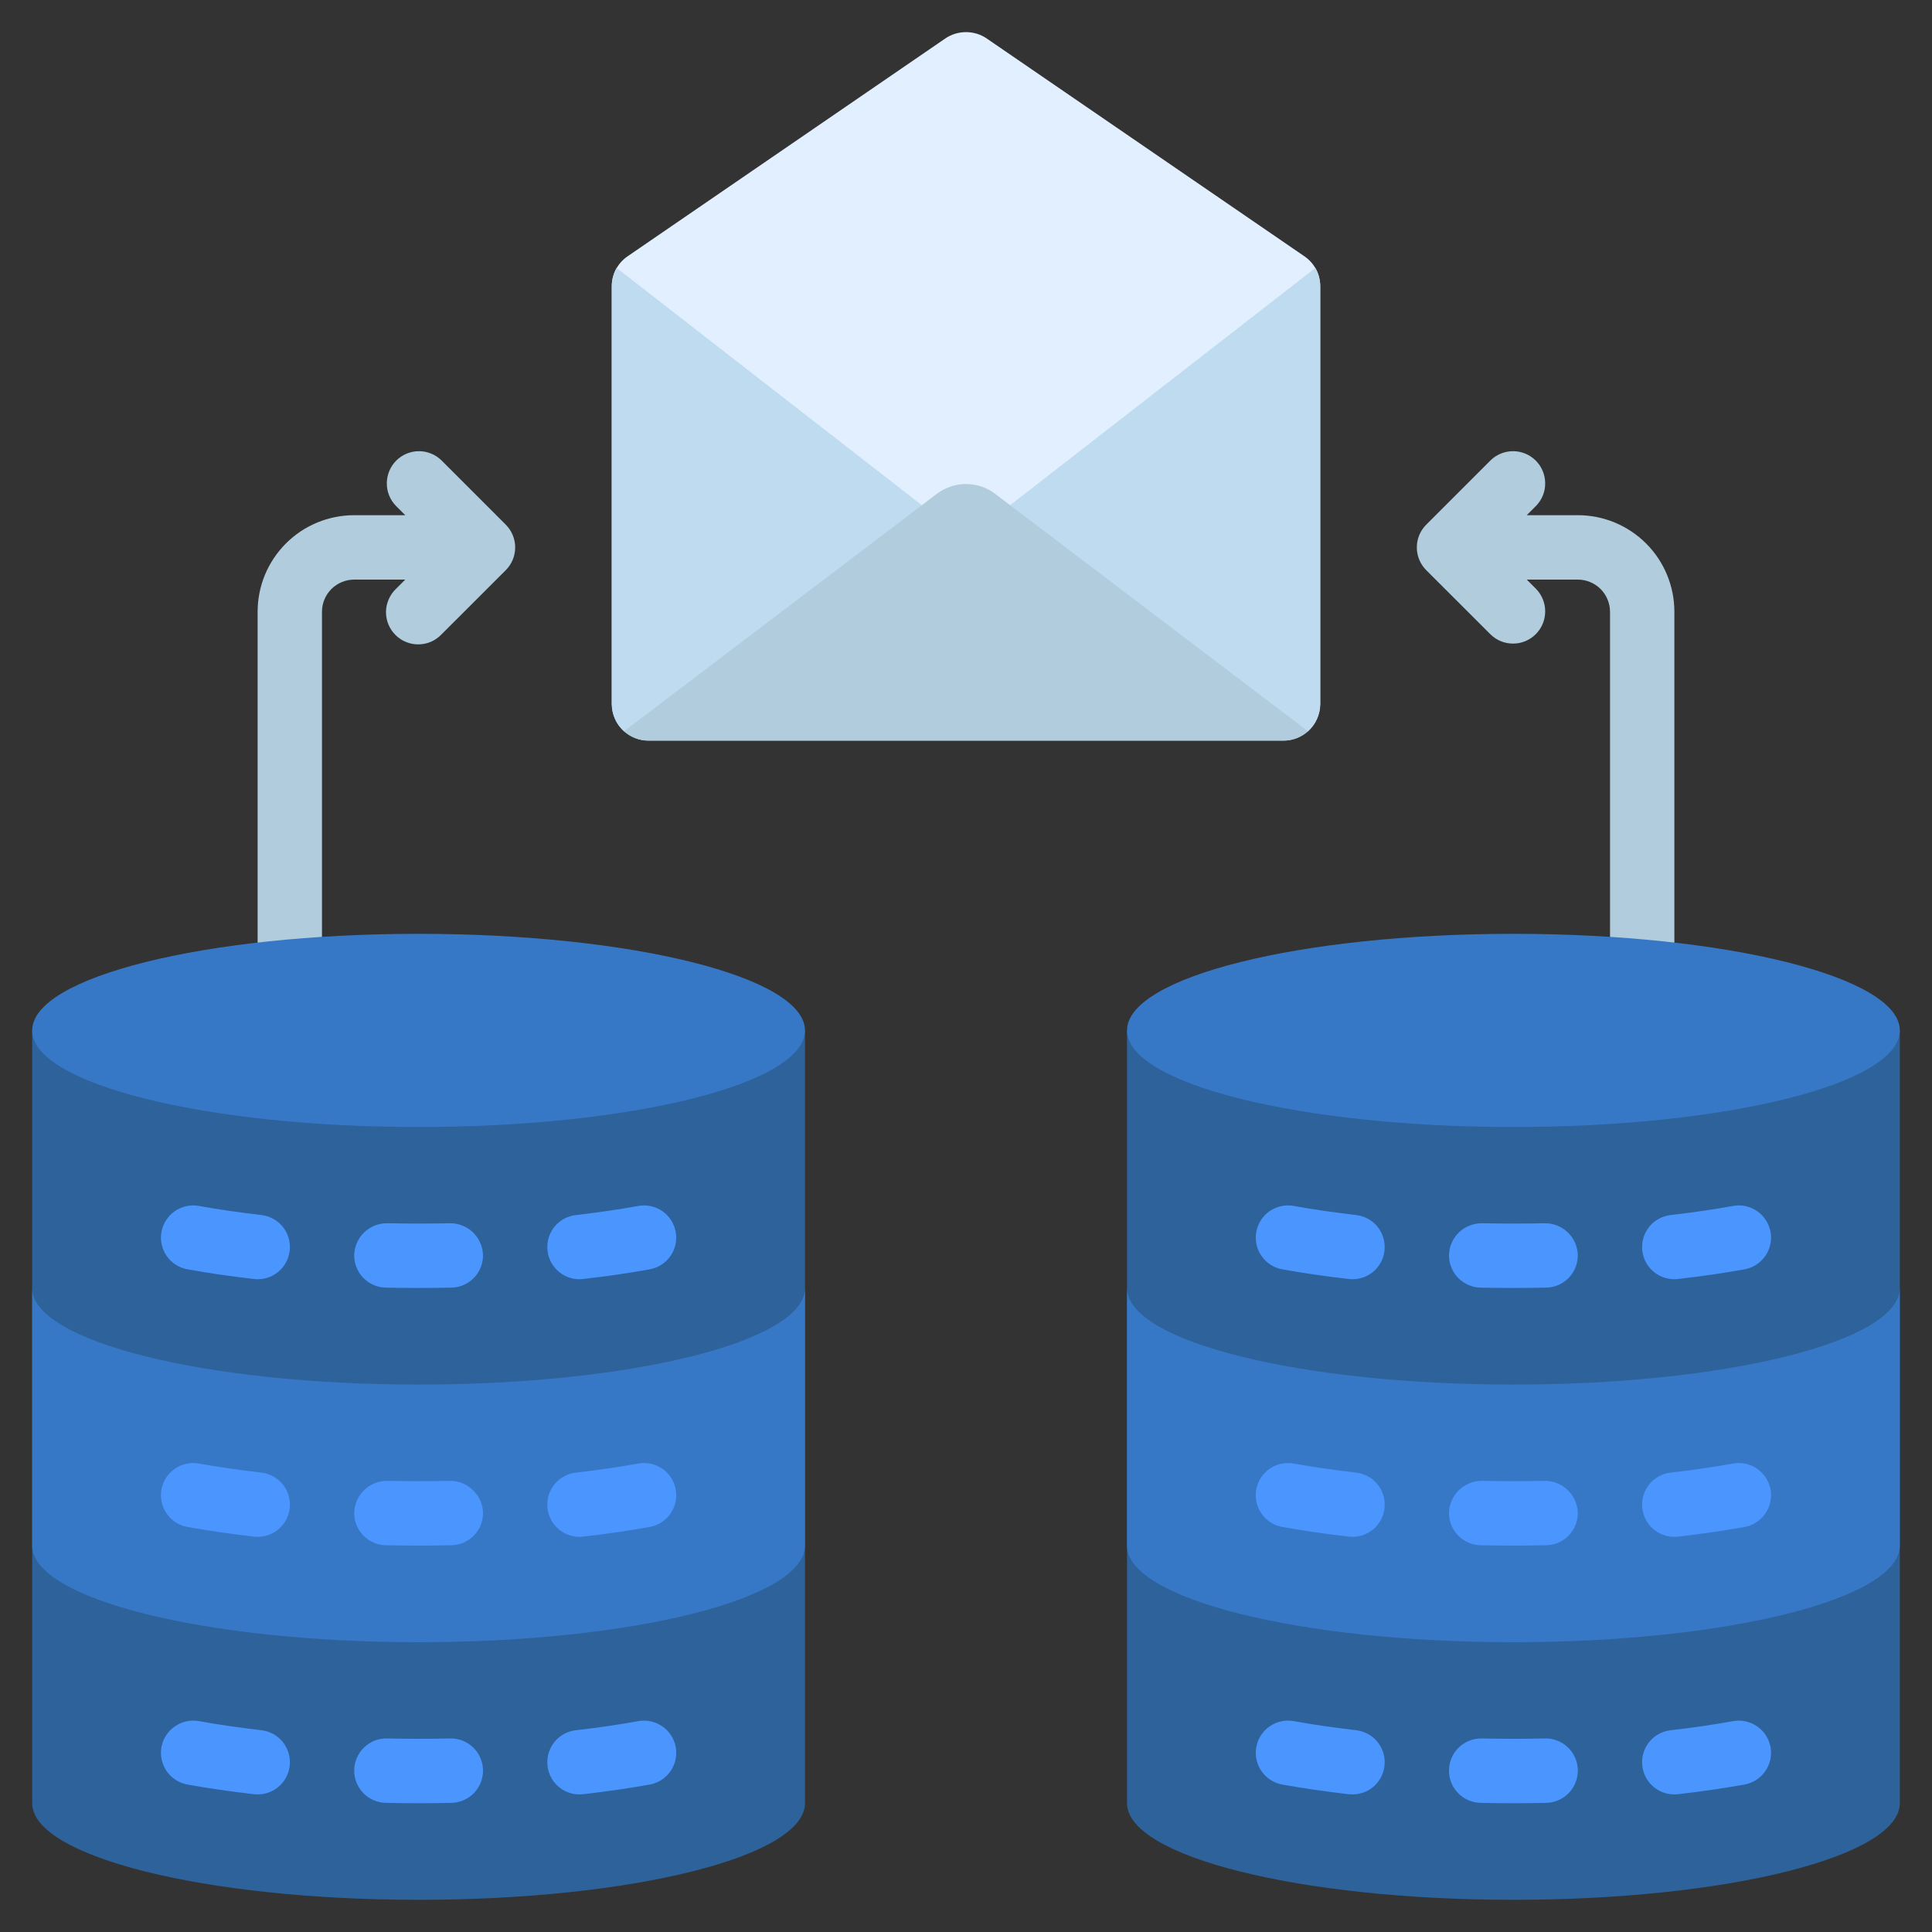 <svg xmlns="http://www.w3.org/2000/svg" width="32" height="32" viewBox="0 0 32 32" fill="none"><rect x="0" y="0" width="32" height="32" fill="#333333" stroke="none"/><g clip-path="url(#clip0_201_19736)"><path id="Vector" d="M7.31 7.623C7.21 7.526 7.075 7.472 6.935 7.473C6.795 7.474 6.662 7.53 6.563 7.629C6.464 7.728 6.408 7.862 6.407 8.002C6.405 8.142 6.459 8.276 6.556 8.377L6.712 8.533H5.867C5.656 8.533 5.448 8.575 5.254 8.655C5.06 8.735 4.884 8.853 4.735 9.002C4.587 9.15 4.469 9.327 4.388 9.521C4.308 9.715 4.267 9.923 4.267 10.133V16.533H5.333V10.133C5.333 9.992 5.389 9.856 5.489 9.756C5.59 9.656 5.725 9.6 5.867 9.6H6.712L6.556 9.756C6.505 9.805 6.465 9.864 6.437 9.929C6.409 9.994 6.394 10.064 6.393 10.135C6.393 10.206 6.406 10.276 6.433 10.342C6.46 10.407 6.5 10.467 6.55 10.517C6.6 10.567 6.659 10.607 6.725 10.633C6.79 10.66 6.861 10.674 6.931 10.673C7.002 10.672 7.072 10.658 7.137 10.63C7.202 10.602 7.261 10.561 7.31 10.51L8.377 9.444C8.477 9.344 8.533 9.208 8.533 9.067C8.533 8.925 8.477 8.79 8.377 8.69L7.31 7.623Z" fill="#B0CCDD"></path><path id="Vector_2" d="M26.133 8.533H25.288L25.444 8.377C25.541 8.276 25.595 8.142 25.593 8.002C25.592 7.862 25.536 7.728 25.437 7.629C25.338 7.53 25.205 7.474 25.065 7.473C24.925 7.472 24.79 7.526 24.69 7.623L23.623 8.69C23.523 8.79 23.467 8.925 23.467 9.067C23.467 9.208 23.523 9.344 23.623 9.444L24.69 10.51C24.79 10.607 24.925 10.661 25.065 10.66C25.205 10.659 25.338 10.603 25.437 10.504C25.536 10.405 25.592 10.271 25.593 10.131C25.595 9.992 25.541 9.857 25.444 9.756L25.288 9.6H26.133C26.275 9.6 26.41 9.656 26.511 9.756C26.61 9.856 26.667 9.992 26.667 10.133V16.533H27.733V10.133C27.733 9.709 27.565 9.302 27.265 9.002C26.965 8.702 26.558 8.533 26.133 8.533Z" fill="#B0CCDD"></path><path id="Vector_3" d="M10.336 12.112C10.273 12.055 10.222 11.986 10.187 11.909C10.152 11.832 10.134 11.748 10.133 11.664V4.741C10.133 4.643 10.157 4.547 10.202 4.461C10.248 4.374 10.314 4.3 10.395 4.245L15.653 0.64C15.755 0.569 15.876 0.532 16 0.532C16.124 0.532 16.245 0.569 16.347 0.64L21.605 4.245C21.686 4.3 21.752 4.374 21.798 4.461C21.843 4.547 21.867 4.643 21.867 4.741V11.664C21.866 11.748 21.847 11.832 21.812 11.909C21.778 11.986 21.727 12.055 21.664 12.112H10.336Z" fill="#E1EFFF"></path><path id="Vector_4" d="M13.333 17.067V29.867C13.333 30.751 10.468 31.467 6.933 31.467C3.399 31.467 0.533 30.751 0.533 29.867V17.067H13.333Z" fill="#2D629B"></path><path id="Vector_5" d="M6.933 18.667C10.468 18.667 13.333 17.951 13.333 17.067C13.333 16.183 10.468 15.467 6.933 15.467C3.399 15.467 0.533 16.183 0.533 17.067C0.533 17.951 3.399 18.667 6.933 18.667Z" fill="#3778C6"></path><path id="Vector_6" d="M0.533 25.6C0.533 26.484 3.399 27.2 6.933 27.2C10.468 27.2 13.333 26.484 13.333 25.6V21.334C13.333 22.217 10.468 22.933 6.933 22.933C3.399 22.933 0.533 22.217 0.533 21.334V25.6Z" fill="#3778C6"></path><path id="Vector_7" d="M31.467 17.067V29.867C31.467 30.751 28.601 31.467 25.067 31.467C21.532 31.467 18.667 30.751 18.667 29.867V17.067H31.467Z" fill="#2D629B"></path><path id="Vector_8" d="M25.067 18.667C28.601 18.667 31.467 17.951 31.467 17.067C31.467 16.183 28.601 15.467 25.067 15.467C21.532 15.467 18.667 16.183 18.667 17.067C18.667 17.951 21.532 18.667 25.067 18.667Z" fill="#3778C6"></path><path id="Vector_9" d="M18.667 25.6C18.667 26.484 21.532 27.2 25.067 27.2C28.601 27.2 31.467 26.484 31.467 25.6V21.334C31.467 22.217 28.601 22.933 25.067 22.933C21.532 22.933 18.667 22.217 18.667 21.334V25.6Z" fill="#3778C6"></path><path id="Vector_10" d="M21.867 4.742V11.664C21.865 11.825 21.801 11.978 21.687 12.091C21.573 12.204 21.419 12.267 21.259 12.267H10.741C10.581 12.267 10.427 12.204 10.313 12.091C10.199 11.978 10.135 11.825 10.133 11.664V4.742C10.133 4.635 10.16 4.53 10.213 4.438L15.269 8.368H16.731L21.787 4.438C21.84 4.53 21.867 4.635 21.867 4.742Z" fill="#BFDBF0"></path><path id="Vector_11" d="M21.664 12.112C21.552 12.211 21.408 12.267 21.259 12.267H10.741C10.592 12.267 10.447 12.211 10.336 12.112L15.269 8.368L15.515 8.181C15.654 8.075 15.825 8.017 16 8.017C16.175 8.017 16.346 8.075 16.485 8.181L16.731 8.368L21.664 12.112Z" fill="#B0CCDD"></path><g id="Group"><path id="Vector_12" d="M4.267 21.188C4.246 21.188 4.226 21.187 4.205 21.184C3.817 21.14 3.449 21.086 3.105 21.024C2.966 20.999 2.842 20.92 2.761 20.804C2.681 20.688 2.649 20.544 2.674 20.405C2.699 20.266 2.779 20.142 2.895 20.061C3.011 19.98 3.155 19.949 3.294 19.974C3.614 20.033 3.963 20.081 4.327 20.125C4.463 20.14 4.588 20.206 4.676 20.31C4.764 20.415 4.809 20.549 4.801 20.685C4.793 20.821 4.734 20.95 4.634 21.043C4.535 21.137 4.403 21.189 4.267 21.188Z" fill="#4B95FF"></path><path id="Vector_13" d="M6.933 21.333C6.75 21.333 6.569 21.331 6.389 21.327C6.248 21.325 6.113 21.265 6.015 21.163C5.917 21.061 5.864 20.925 5.867 20.783C5.871 20.642 5.931 20.509 6.033 20.411C6.134 20.314 6.27 20.26 6.411 20.261C6.756 20.268 7.111 20.268 7.456 20.261C7.596 20.26 7.732 20.314 7.834 20.412C7.935 20.509 7.995 20.643 8 20.783C8.003 20.925 7.95 21.061 7.852 21.163C7.754 21.265 7.619 21.325 7.478 21.327C7.298 21.331 7.117 21.333 6.933 21.333Z" fill="#4B95FF"></path><path id="Vector_14" d="M9.6 21.188C9.463 21.189 9.332 21.137 9.232 21.043C9.133 20.95 9.073 20.821 9.066 20.685C9.058 20.549 9.103 20.415 9.191 20.31C9.279 20.206 9.404 20.14 9.54 20.125C9.904 20.082 10.251 20.033 10.573 19.974C10.712 19.949 10.855 19.98 10.972 20.061C11.088 20.142 11.167 20.266 11.192 20.405C11.217 20.544 11.186 20.688 11.105 20.804C11.024 20.92 10.901 20.999 10.762 21.024C10.418 21.086 10.05 21.14 9.661 21.184C9.641 21.187 9.62 21.188 9.6 21.188Z" fill="#4B95FF"></path><path id="Vector_15" d="M4.267 25.455C4.246 25.455 4.226 25.453 4.205 25.451C3.817 25.407 3.449 25.352 3.105 25.291C2.966 25.266 2.842 25.187 2.761 25.07C2.681 24.954 2.649 24.811 2.674 24.672C2.699 24.532 2.779 24.409 2.895 24.328C3.011 24.247 3.155 24.216 3.294 24.241C3.614 24.299 3.963 24.348 4.327 24.391C4.463 24.406 4.588 24.473 4.676 24.577C4.764 24.681 4.809 24.815 4.801 24.952C4.793 25.088 4.734 25.216 4.634 25.31C4.535 25.403 4.403 25.455 4.267 25.455Z" fill="#4B95FF"></path><path id="Vector_16" d="M6.933 25.6C6.75 25.6 6.569 25.598 6.389 25.594C6.248 25.591 6.113 25.532 6.015 25.43C5.917 25.328 5.864 25.191 5.867 25.05C5.872 24.909 5.932 24.776 6.034 24.679C6.135 24.582 6.271 24.527 6.411 24.527C6.756 24.535 7.111 24.535 7.456 24.527C7.596 24.528 7.731 24.582 7.832 24.68C7.934 24.777 7.994 24.91 8 25.05C8.003 25.191 7.95 25.328 7.852 25.43C7.754 25.532 7.619 25.591 7.478 25.594C7.298 25.598 7.117 25.6 6.933 25.6Z" fill="#4B95FF"></path><path id="Vector_17" d="M9.6 25.455C9.463 25.455 9.332 25.403 9.232 25.31C9.133 25.216 9.073 25.088 9.066 24.952C9.058 24.815 9.103 24.681 9.191 24.577C9.279 24.473 9.404 24.406 9.54 24.391C9.904 24.349 10.251 24.299 10.573 24.241C10.642 24.228 10.713 24.23 10.781 24.245C10.849 24.26 10.914 24.288 10.972 24.328C11.029 24.368 11.078 24.419 11.116 24.478C11.154 24.537 11.18 24.603 11.192 24.672C11.205 24.741 11.203 24.811 11.188 24.88C11.174 24.948 11.145 25.013 11.105 25.07C11.065 25.128 11.014 25.177 10.955 25.215C10.896 25.253 10.831 25.279 10.762 25.291C10.418 25.352 10.05 25.407 9.661 25.451C9.641 25.453 9.62 25.455 9.6 25.455Z" fill="#4B95FF"></path><path id="Vector_18" d="M4.267 29.721C4.246 29.721 4.226 29.72 4.205 29.718C3.817 29.673 3.449 29.619 3.105 29.558C2.966 29.532 2.842 29.453 2.761 29.337C2.681 29.221 2.649 29.077 2.674 28.938C2.699 28.799 2.779 28.675 2.895 28.595C3.011 28.514 3.155 28.482 3.294 28.507C3.614 28.566 3.963 28.614 4.327 28.658C4.463 28.673 4.588 28.739 4.676 28.843C4.764 28.948 4.809 29.082 4.801 29.218C4.793 29.355 4.734 29.483 4.634 29.576C4.535 29.67 4.403 29.722 4.267 29.721Z" fill="#4B95FF"></path><path id="Vector_19" d="M6.933 29.867C6.75 29.867 6.569 29.865 6.389 29.861C6.319 29.859 6.25 29.844 6.186 29.816C6.122 29.788 6.064 29.747 6.015 29.697C5.967 29.646 5.929 29.586 5.903 29.521C5.878 29.456 5.865 29.386 5.867 29.316C5.868 29.246 5.884 29.177 5.912 29.113C5.94 29.049 5.98 28.991 6.031 28.942C6.082 28.894 6.141 28.856 6.206 28.83C6.272 28.805 6.341 28.793 6.411 28.794C6.756 28.802 7.111 28.802 7.456 28.794C7.526 28.793 7.595 28.805 7.661 28.83C7.726 28.856 7.785 28.894 7.836 28.942C7.887 28.991 7.927 29.049 7.955 29.113C7.983 29.177 7.999 29.246 8 29.316C8.002 29.386 7.989 29.456 7.964 29.521C7.938 29.586 7.9 29.646 7.852 29.697C7.803 29.747 7.745 29.788 7.681 29.816C7.617 29.844 7.548 29.859 7.478 29.861C7.298 29.865 7.117 29.867 6.933 29.867Z" fill="#4B95FF"></path><path id="Vector_20" d="M9.6 29.721C9.463 29.722 9.332 29.67 9.232 29.576C9.133 29.483 9.073 29.355 9.066 29.218C9.058 29.082 9.103 28.948 9.191 28.843C9.279 28.739 9.404 28.673 9.54 28.658C9.904 28.616 10.251 28.566 10.573 28.507C10.642 28.495 10.713 28.496 10.781 28.511C10.849 28.526 10.914 28.555 10.972 28.595C11.029 28.634 11.078 28.685 11.116 28.744C11.154 28.803 11.18 28.869 11.192 28.938C11.205 29.007 11.203 29.078 11.188 29.146C11.174 29.215 11.145 29.279 11.105 29.337C11.065 29.395 11.014 29.444 10.955 29.482C10.896 29.519 10.831 29.545 10.762 29.558C10.418 29.619 10.05 29.673 9.661 29.718C9.641 29.72 9.62 29.721 9.6 29.721Z" fill="#4B95FF"></path><path id="Vector_21" d="M22.4 21.188C22.38 21.188 22.359 21.187 22.339 21.184C21.95 21.14 21.582 21.086 21.238 21.024C21.099 20.999 20.976 20.92 20.895 20.804C20.814 20.688 20.783 20.544 20.808 20.405C20.833 20.266 20.912 20.142 21.028 20.061C21.144 19.98 21.288 19.949 21.427 19.974C21.747 20.033 22.096 20.081 22.46 20.125C22.596 20.14 22.721 20.206 22.809 20.31C22.897 20.415 22.942 20.549 22.934 20.685C22.927 20.821 22.867 20.95 22.768 21.043C22.668 21.137 22.537 21.189 22.4 21.188Z" fill="#4B95FF"></path><path id="Vector_22" d="M25.067 21.333C24.883 21.333 24.702 21.331 24.522 21.327C24.381 21.325 24.247 21.265 24.149 21.163C24.051 21.061 23.997 20.925 24 20.783C24.005 20.642 24.064 20.509 24.166 20.411C24.268 20.314 24.404 20.26 24.545 20.261C24.889 20.268 25.244 20.268 25.589 20.261C25.73 20.26 25.865 20.314 25.967 20.412C26.069 20.509 26.128 20.643 26.133 20.783C26.136 20.925 26.083 21.061 25.985 21.163C25.887 21.265 25.753 21.325 25.611 21.327C25.431 21.331 25.25 21.333 25.067 21.333Z" fill="#4B95FF"></path><path id="Vector_23" d="M27.733 21.188C27.597 21.189 27.465 21.137 27.366 21.043C27.266 20.95 27.207 20.821 27.199 20.685C27.191 20.549 27.236 20.415 27.324 20.31C27.412 20.206 27.537 20.14 27.673 20.125C28.037 20.082 28.384 20.033 28.706 19.974C28.845 19.949 28.989 19.98 29.105 20.061C29.221 20.142 29.3 20.266 29.326 20.405C29.351 20.544 29.319 20.688 29.238 20.804C29.158 20.92 29.034 20.999 28.895 21.024C28.551 21.086 28.183 21.14 27.795 21.184C27.774 21.187 27.754 21.188 27.733 21.188Z" fill="#4B95FF"></path><path id="Vector_24" d="M22.4 25.455C22.38 25.455 22.359 25.453 22.339 25.451C21.95 25.407 21.582 25.352 21.238 25.291C21.099 25.266 20.976 25.187 20.895 25.07C20.814 24.954 20.783 24.811 20.808 24.672C20.833 24.532 20.912 24.409 21.028 24.328C21.144 24.247 21.288 24.216 21.427 24.241C21.747 24.299 22.096 24.348 22.46 24.391C22.596 24.406 22.721 24.473 22.809 24.577C22.897 24.681 22.942 24.815 22.934 24.952C22.927 25.088 22.867 25.216 22.768 25.31C22.668 25.403 22.537 25.455 22.4 25.455Z" fill="#4B95FF"></path><path id="Vector_25" d="M25.067 25.6C24.883 25.6 24.702 25.598 24.522 25.594C24.381 25.591 24.247 25.532 24.149 25.43C24.051 25.328 23.997 25.191 24 25.05C24.006 24.909 24.066 24.776 24.167 24.679C24.269 24.582 24.404 24.527 24.545 24.527C24.889 24.535 25.244 24.535 25.589 24.527C25.729 24.528 25.864 24.582 25.966 24.68C26.067 24.777 26.127 24.91 26.133 25.05C26.136 25.191 26.083 25.328 25.985 25.43C25.887 25.532 25.753 25.591 25.611 25.594C25.431 25.598 25.25 25.6 25.067 25.6Z" fill="#4B95FF"></path><path id="Vector_26" d="M27.733 25.455C27.597 25.455 27.465 25.403 27.366 25.31C27.266 25.216 27.207 25.088 27.199 24.952C27.191 24.815 27.236 24.681 27.324 24.577C27.412 24.473 27.537 24.406 27.673 24.391C28.037 24.349 28.384 24.299 28.706 24.241C28.845 24.216 28.989 24.247 29.105 24.328C29.221 24.409 29.3 24.532 29.326 24.672C29.351 24.811 29.319 24.954 29.238 25.07C29.158 25.187 29.034 25.266 28.895 25.291C28.551 25.352 28.183 25.407 27.795 25.451C27.774 25.453 27.754 25.455 27.733 25.455Z" fill="#4B95FF"></path><path id="Vector_27" d="M22.4 29.721C22.38 29.721 22.359 29.72 22.339 29.718C21.95 29.673 21.582 29.619 21.238 29.558C21.099 29.532 20.976 29.453 20.895 29.337C20.814 29.221 20.783 29.077 20.808 28.938C20.833 28.799 20.912 28.675 21.028 28.595C21.144 28.514 21.288 28.482 21.427 28.507C21.747 28.566 22.096 28.614 22.46 28.658C22.596 28.673 22.721 28.739 22.809 28.843C22.897 28.948 22.942 29.082 22.934 29.218C22.927 29.355 22.867 29.483 22.768 29.576C22.668 29.67 22.537 29.722 22.4 29.721Z" fill="#4B95FF"></path><path id="Vector_28" d="M25.067 29.867C24.883 29.867 24.702 29.865 24.522 29.861C24.381 29.858 24.246 29.799 24.148 29.697C24.05 29.595 23.997 29.458 24 29.316C24.003 29.175 24.062 29.04 24.164 28.942C24.266 28.844 24.403 28.791 24.545 28.794C24.889 28.802 25.244 28.802 25.589 28.794C25.73 28.791 25.867 28.844 25.969 28.942C26.071 29.04 26.131 29.175 26.134 29.316C26.136 29.458 26.083 29.595 25.985 29.697C25.887 29.799 25.753 29.858 25.611 29.861C25.431 29.865 25.25 29.867 25.067 29.867Z" fill="#4B95FF"></path><path id="Vector_29" d="M27.733 29.721C27.597 29.722 27.465 29.67 27.366 29.576C27.266 29.483 27.207 29.355 27.199 29.218C27.191 29.082 27.236 28.948 27.324 28.843C27.412 28.739 27.537 28.673 27.673 28.658C28.037 28.616 28.384 28.566 28.706 28.507C28.845 28.482 28.989 28.514 29.105 28.595C29.221 28.675 29.3 28.799 29.326 28.938C29.351 29.077 29.319 29.221 29.238 29.337C29.158 29.453 29.034 29.532 28.895 29.558C28.551 29.619 28.183 29.673 27.795 29.718C27.774 29.72 27.754 29.721 27.733 29.721Z" fill="#4B95FF"></path></g></g><defs><clipPath id="clip0_201_19736"><rect width="32" height="32" fill="white"></rect></clipPath></defs></svg>